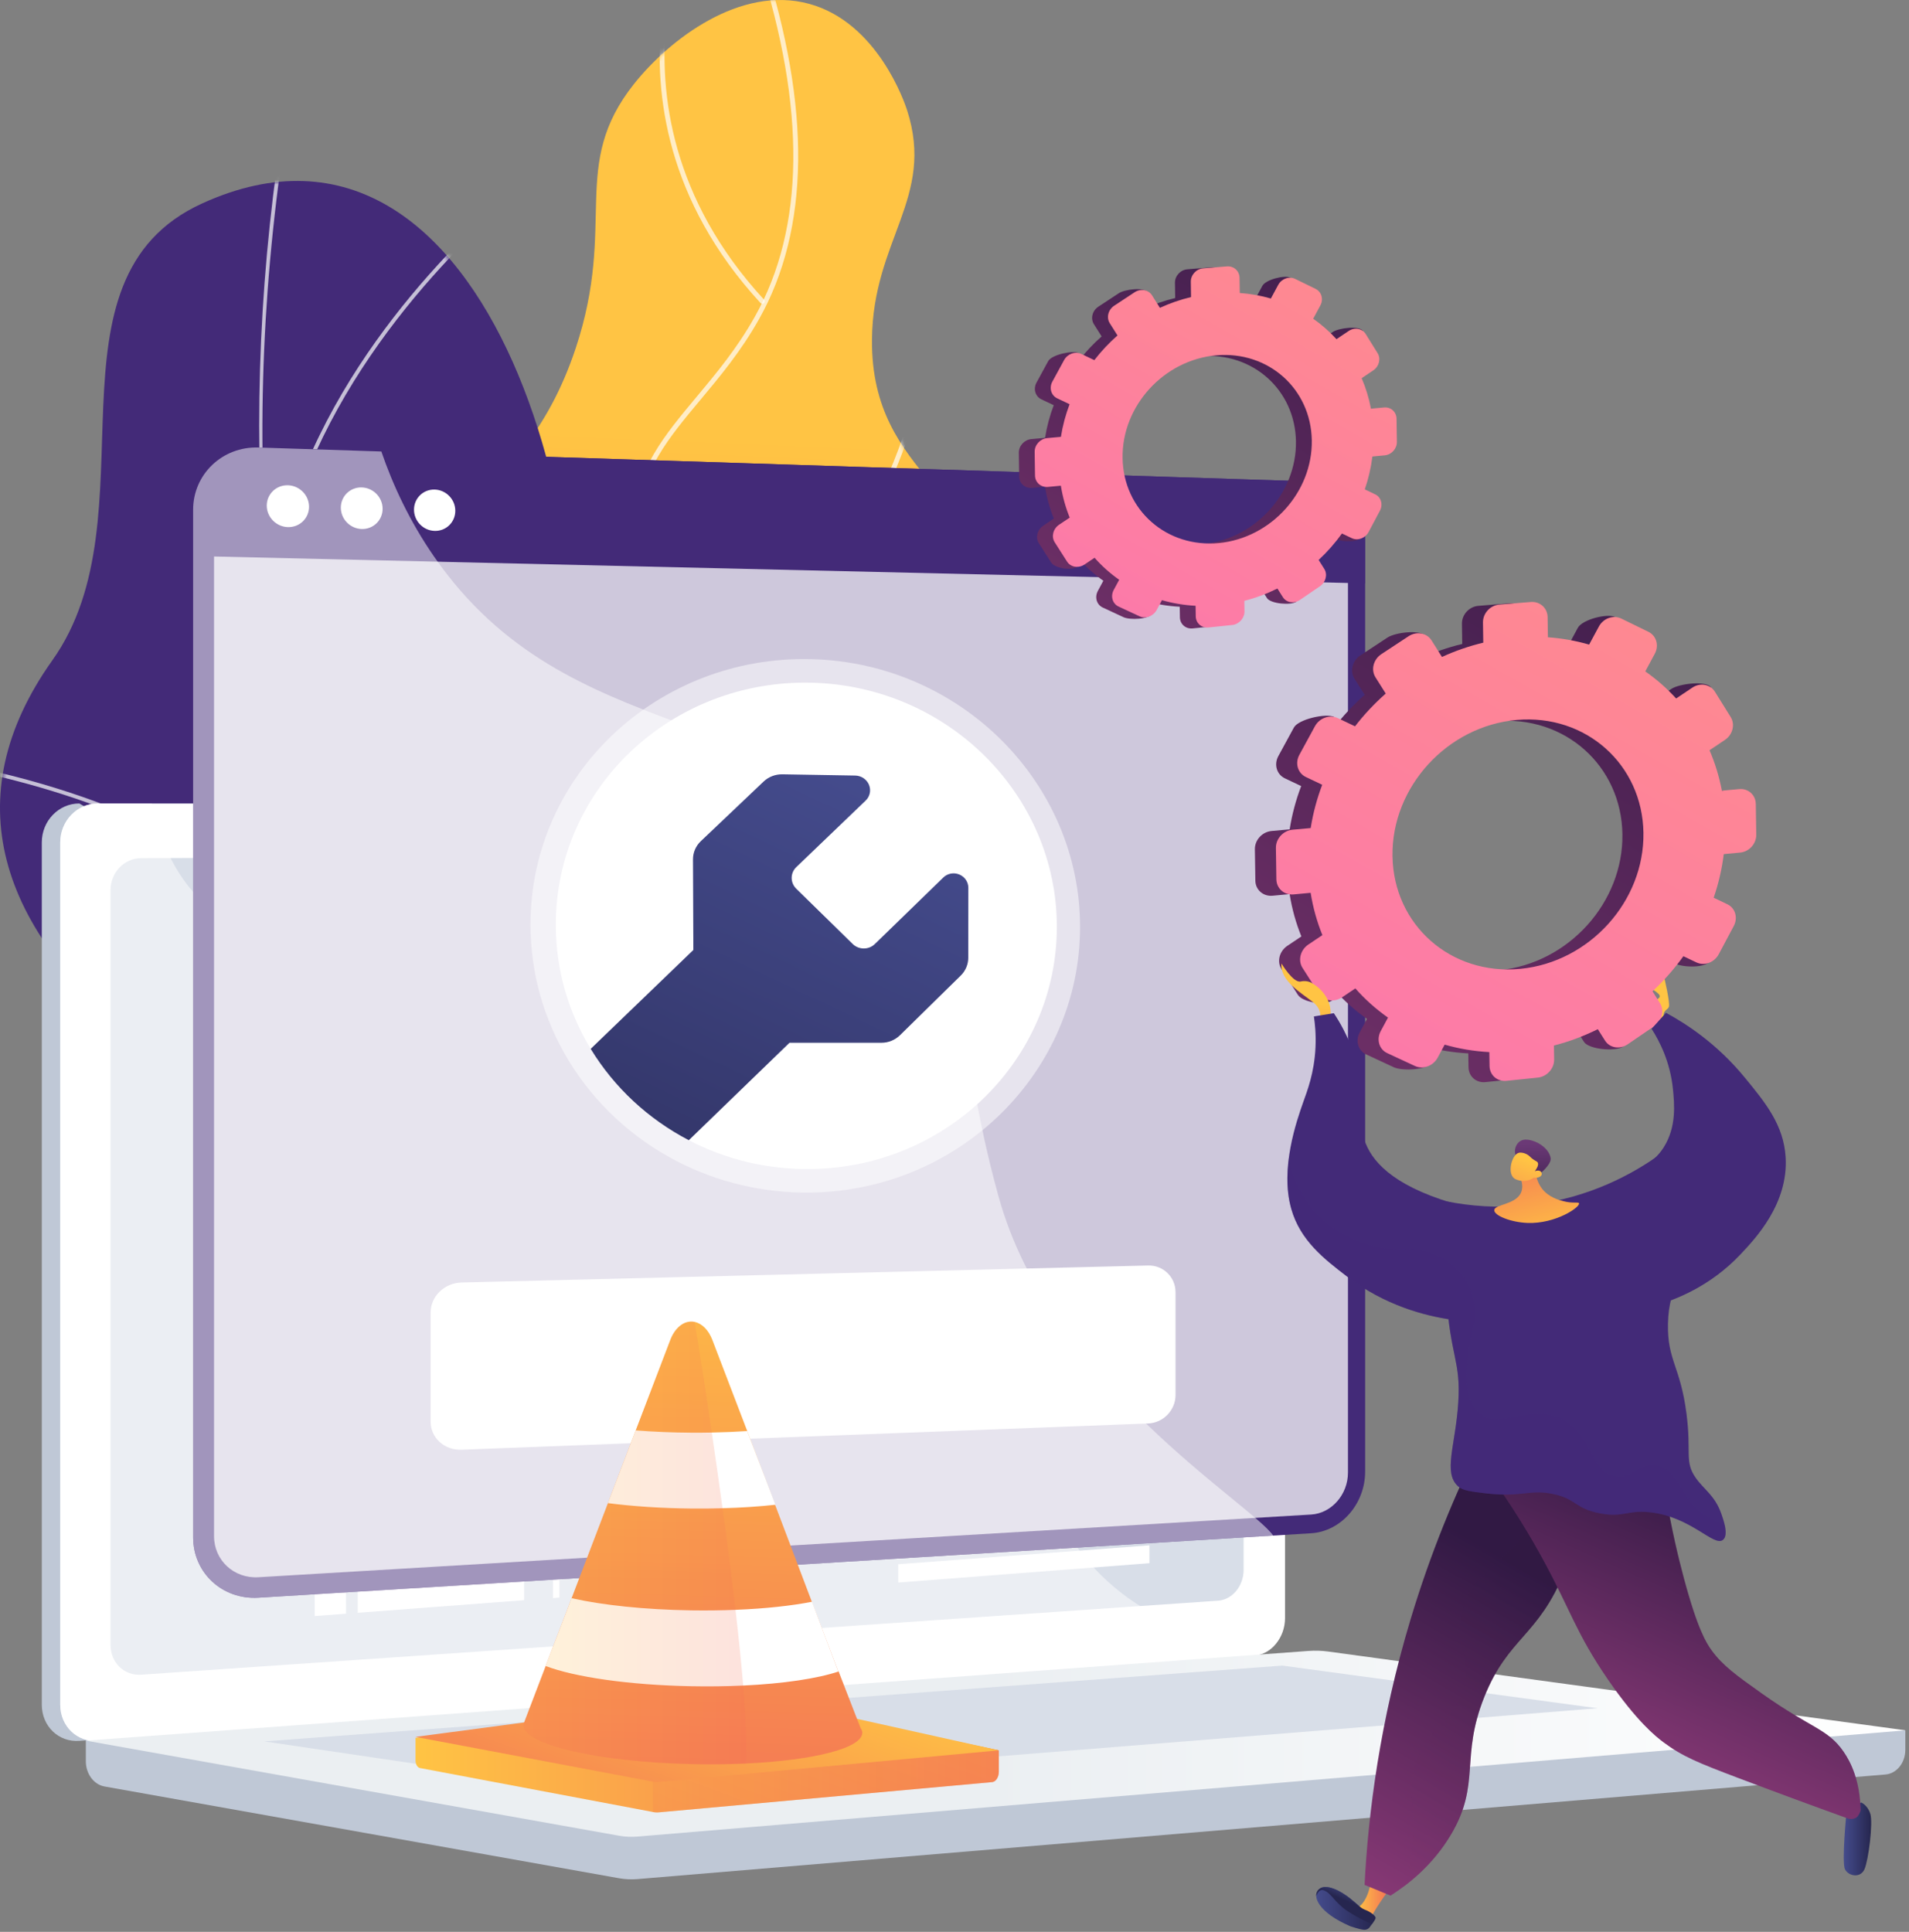<svg width="419" height="424" viewBox="0 0 419 424" fill="none" xmlns="http://www.w3.org/2000/svg">
<rect x="0" y="0" width="419" height="424" fill="#808080" stroke="none"/>
<path d="M188.588 313.217C204.078 302.267 206.847 273.581 203.055 254.331C198.626 231.854 187.032 231.26 184.947 213.512C181.065 180.468 219.67 168.979 218.395 135.345C217.352 107.849 191.157 105.092 191.386 74.59C191.552 52.579 205.271 43.435 199.108 24.231C198.581 22.589 192.646 4.964 177.612 0.845C162.436 -3.312 146.867 8.72 139.167 18.411C124.935 36.327 135.47 48.919 126.382 76.355C114.01 113.709 87.157 112.481 83.726 141.87C80.892 166.14 98.549 172.576 94.873 199.423C91.46 224.353 74.993 227.862 74.303 244.854C72.71 283.943 156.996 335.553 188.588 313.217Z" fill="url(#paint0_linear_500_7914)"/>
<mask id="mask0_500_7914" style="mask-type:luminance" maskUnits="userSpaceOnUse" x="74" y="0" width="145" height="319">
<path d="M188.588 313.221C204.078 302.271 206.847 273.585 203.055 254.335C198.626 231.858 187.032 231.264 184.947 213.516C181.065 180.471 219.67 168.983 218.395 135.349C217.352 107.853 191.157 105.095 191.386 74.594C191.552 52.583 205.271 43.439 199.108 24.235C198.581 22.593 192.646 4.968 177.612 0.849C162.436 -3.308 146.867 8.724 139.167 18.415C124.935 36.331 135.47 48.923 126.382 76.359C114.01 113.713 87.157 112.485 83.726 141.874C80.892 166.143 98.549 172.58 94.873 199.427C91.46 224.357 74.993 227.866 74.303 244.858C72.71 283.947 156.996 335.557 188.588 313.221Z" fill="white"/>
</mask>
<g mask="url(#mask0_500_7914)">
<g opacity="0.7">
<path d="M166.253 331.585C166.161 331.585 166.069 331.561 165.984 331.511C151.445 322.961 139.331 311.74 129.977 298.161C121.104 285.279 111.931 271.962 112.671 255.306C113.235 242.633 119.124 235.862 126.58 227.291C133.689 219.12 142.538 208.949 148.728 190.111C152.262 179.359 156.659 165.978 153.268 149.959C151.301 140.662 147.668 135.4 144.46 130.759C141.103 125.897 138.202 121.7 138.757 114.496C139.643 102.958 145.799 95.59 152.927 87.057C157.25 81.882 161.719 76.531 165.638 69.582C176.655 50.046 176.948 23.747 166.507 -8.588C166.416 -8.867 166.57 -9.168 166.85 -9.259C167.129 -9.35 167.43 -9.196 167.521 -8.916C178.057 23.714 177.736 50.3 166.566 70.106C162.598 77.14 158.097 82.529 153.744 87.74C146.735 96.133 140.681 103.38 139.82 114.578C139.296 121.403 141.961 125.265 145.338 130.152C148.601 134.876 152.3 140.231 154.312 149.738C157.762 166.039 153.315 179.571 149.741 190.446C143.483 209.487 134.556 219.747 127.384 227.991C120.064 236.406 114.282 243.052 113.736 255.353C113.013 271.65 122.083 284.818 130.853 297.553C140.119 311.005 152.12 322.12 166.525 330.591C166.779 330.741 166.863 331.067 166.714 331.32C166.612 331.491 166.434 331.585 166.253 331.585Z" fill="white"/>
</g>
<g opacity="0.7">
<path d="M154.873 158.113C154.726 158.113 154.581 158.053 154.476 157.935C154.279 157.715 154.299 157.378 154.518 157.181C179.154 135.142 190.73 114.694 196.103 101.422C201.922 87.048 201.918 77.762 201.918 77.67C201.915 77.375 202.153 77.134 202.447 77.133C202.449 77.133 202.45 77.133 202.452 77.133C202.743 77.133 202.982 77.369 202.984 77.661C202.987 78.043 202.997 87.2 197.118 101.753C191.708 115.146 180.049 135.773 155.228 157.977C155.127 158.068 155 158.113 154.873 158.113Z" fill="white"/>
</g>
<g opacity="0.7">
<path d="M143.022 205.76C142.904 205.76 142.784 205.72 142.685 205.639C128.933 194.389 118.476 181.63 111.606 167.713C106.107 156.573 102.881 144.672 102.02 132.344C100.553 111.35 106.548 96.169 106.61 96.018C106.72 95.744 107.03 95.612 107.303 95.723C107.577 95.833 107.708 96.143 107.598 96.417C107.537 96.567 101.624 111.559 103.086 132.32C104.434 151.466 112.516 179.583 143.36 204.813C143.588 204.999 143.621 205.335 143.436 205.563C143.328 205.693 143.176 205.76 143.022 205.76Z" fill="white"/>
</g>
<g opacity="0.7">
<path d="M120.514 284.496C120.285 284.496 120.072 284.345 120.004 284.114C119.92 283.831 120.082 283.534 120.365 283.453C156.692 272.782 175.635 253.394 185.13 239.007C195.402 223.444 197.121 210.264 197.138 210.132C197.174 209.84 197.443 209.633 197.732 209.668C198.023 209.704 198.23 209.97 198.196 210.262C198.179 210.395 196.428 223.825 186.018 239.594C176.426 254.128 157.299 273.713 120.664 284.474C120.614 284.489 120.564 284.496 120.514 284.496Z" fill="white"/>
</g>
<g opacity="0.7">
<path d="M167.316 66.675C167.173 66.675 167.029 66.618 166.925 66.503C146.148 43.946 143.618 20.409 145.154 4.636C146.817 -12.448 153.494 -24.37 153.56 -24.488C153.705 -24.744 154.031 -24.833 154.287 -24.688C154.542 -24.543 154.633 -24.218 154.488 -23.961C154.421 -23.844 147.844 -12.085 146.211 4.785C144.706 20.329 147.213 43.528 167.709 65.78C167.909 65.996 167.895 66.333 167.679 66.533C167.575 66.628 167.445 66.675 167.316 66.675Z" fill="white"/>
</g>
</g>
<path d="M163.687 407.752C167.658 407.868 176.4 404.616 178.331 402.827C191.173 390.925 216.662 370.205 218.488 351.774C218.801 348.626 205.341 343.515 203.843 340.342C196.052 334.997 193.018 333.627 188.103 324.902C173.596 299.146 221.791 262.796 176.051 240.037C142.547 223.366 110.833 230.784 123.333 176.584C135.834 122.383 108.296 15.605 44.421 44.627C7.762 61.282 34.032 113.25 11.502 144.907C-9.906 174.991 -0.348 204.085 31.198 229.211C62.743 254.335 41.833 266.457 26.826 295.895C8.802 331.257 65.044 346.99 91.629 352.034C113.038 356.097 164.813 380.904 163.687 407.752Z" fill="#432A78"/>
<mask id="mask1_500_7914" style="mask-type:luminance" maskUnits="userSpaceOnUse" x="0" y="39" width="219" height="369">
<path d="M163.687 407.748C167.658 407.864 176.4 404.612 178.331 402.823C191.173 390.921 216.662 370.201 218.488 351.77C218.801 348.623 205.341 343.511 203.843 340.338C196.052 334.993 193.018 333.623 188.103 324.898C173.596 299.142 221.791 262.792 176.051 240.033C142.547 223.362 110.833 230.78 123.333 176.58C135.834 122.38 108.296 15.601 44.421 44.623C7.762 61.279 34.032 113.246 11.502 144.903C-9.906 174.987 -0.348 204.082 31.198 229.207C62.743 254.331 41.833 266.453 26.826 295.891C8.802 331.253 65.044 346.986 91.629 352.031C113.038 356.094 164.813 380.9 163.687 407.748Z" fill="white"/>
</mask>
<g mask="url(#mask1_500_7914)">
<g opacity="0.7">
<path d="M197.673 378.79L198.158 378.097C91.589 303.331 40.875 173.364 62.497 30.436L61.661 30.309C51.414 98.046 57.731 165.435 79.932 225.19C103.269 288.009 143.984 341.123 197.673 378.79Z" fill="#FCFDFE"/>
<path d="M17.651 309.723C52.794 304.072 108.704 312.67 142.284 328.892L142.652 328.129C108.938 311.846 52.803 303.214 17.517 308.888L17.651 309.723Z" fill="#FCFDFE"/>
<path d="M176.921 363.872L177.578 363.341C165.411 348.239 161.336 327.558 165.47 301.871C168.501 283.039 175.791 262.002 187.139 239.348L186.384 238.969C174.998 261.7 167.681 282.818 164.636 301.735C160.463 327.668 164.595 348.573 176.921 363.872Z" fill="#FCFDFE"/>
<path d="M77.11 216.588L77.794 216.092C56.32 186.442 20.038 173.646 -6.617 168.133L-6.787 168.962C19.722 174.445 55.796 187.158 77.11 216.588Z" fill="#FCFDFE"/>
<path d="M58.883 134.762L59.724 134.835C63.239 93.727 92.285 61.635 109.285 46.165L108.717 45.539C91.625 61.092 62.421 93.367 58.883 134.762Z" fill="#FCFDFE"/>
</g>
</g>
<path d="M418.195 379.765L18.838 376.309V386.534C18.838 389.31 20.581 391.67 22.939 392.09L135.865 412.227C137.205 412.466 138.565 412.529 139.917 412.416L413.856 389.457C416.302 389.252 418.195 386.884 418.195 384.032V379.765Z" fill="#BFC8D6"/>
<path d="M271.231 363.374L17.408 382.081C12.866 382.415 9.174 378.859 9.174 374.135V184.896C9.174 180.172 12.866 176.344 17.408 176.344L26.387 181.526L271.231 176.344C274.974 176.344 277.998 179.805 277.998 184.075V355.144C278 359.414 274.974 363.099 271.231 363.374Z" fill="#BFC8D6"/>
<path d="M275.279 363.374L21.455 382.081C16.914 382.415 13.22 378.859 13.22 374.135V184.896C13.22 180.172 16.912 176.344 21.455 176.344H275.279C279.021 176.344 282.046 179.805 282.046 184.075V355.144C282.046 359.414 279.021 363.099 275.279 363.374Z" fill="white"/>
<path d="M267.372 351.311L30.962 367.56C27.266 367.815 24.263 364.895 24.263 361.039V195.36C24.263 191.505 27.266 188.366 30.962 188.349L267.372 187.328C270.459 187.315 272.957 190.151 272.957 193.663V344.568C272.955 348.08 270.459 351.1 267.372 351.311Z" fill="#D8DEE8"/>
<path d="M114.808 203.9L51.007 204.067L50.998 197.977L114.799 197.998L114.808 203.9Z" fill="white"/>
<path d="M144.851 202.134L130.113 202.161L130.107 198L144.845 198.005L144.851 202.134Z" fill="white"/>
<path d="M144.86 207.876L130.122 207.944L130.116 203.784L144.854 203.746L144.86 207.876Z" fill="white"/>
<path d="M218.31 207.535L161.129 207.802L161.123 203.705L218.304 203.559L218.31 207.535Z" fill="white"/>
<path d="M227.694 212.988L171.083 213.416L171.077 209.341L227.688 209.031L227.694 212.988Z" fill="white"/>
<path d="M227.703 218.49L171.092 219.08L171.086 215.005L227.697 214.531L227.703 218.49Z" fill="white"/>
<path d="M227.712 223.986L171.101 224.741L171.095 220.666L227.706 220.027L227.712 223.986Z" fill="white"/>
<path d="M144.869 213.619L130.131 213.73L130.125 209.57L144.863 209.488L144.869 213.619Z" fill="white"/>
<path d="M144.879 219.348L130.14 219.503L130.134 215.341L144.873 215.219L144.879 219.348Z" fill="white"/>
<path d="M144.888 225.091L130.149 225.287L130.143 221.126L144.882 220.961L144.888 225.091Z" fill="white"/>
<path d="M144.897 230.83L130.158 231.069L130.151 226.908L144.889 226.699L144.897 230.83Z" fill="white"/>
<path d="M184.389 230.192L148.112 230.781L148.106 226.657L184.383 226.145L184.389 230.192Z" fill="white"/>
<path d="M144.904 236.567L130.167 236.85L130.16 232.689L144.898 232.438L144.904 236.567Z" fill="white"/>
<path d="M144.913 242.309L130.176 242.634L130.169 238.473L144.907 238.18L144.913 242.309Z" fill="white"/>
<path d="M144.922 248.041L130.184 248.407L130.178 244.247L144.916 243.91L144.922 248.041Z" fill="white"/>
<path d="M201.396 235.49L161.175 236.26L161.167 232.163L201.39 231.477L201.396 235.49Z" fill="white"/>
<path d="M222.3 240.604L171.127 241.731L171.121 237.656L222.294 236.637L222.3 240.604Z" fill="white"/>
<path d="M222.309 246.114L171.136 247.389L171.13 243.314L222.302 242.145L222.309 246.114Z" fill="white"/>
<path d="M144.931 253.782L130.193 254.192L130.187 250.031L144.925 249.652L144.931 253.782Z" fill="white"/>
<path d="M144.94 259.522L130.202 259.974L130.196 255.813L144.934 255.391L144.94 259.522Z" fill="white"/>
<path d="M144.95 265.26L130.211 265.755L130.205 261.593L144.943 261.129L144.95 265.26Z" fill="white"/>
<path d="M144.959 271.001L130.22 271.539L130.214 267.378L144.951 266.871L144.959 271.001Z" fill="white"/>
<path d="M144.968 276.737L130.229 277.317L130.223 273.156L144.96 272.605L144.968 276.737Z" fill="white"/>
<path d="M144.975 282.473L130.238 283.097L130.232 278.937L144.969 278.344L144.975 282.473Z" fill="white"/>
<path d="M144.984 288.212L130.247 288.877L130.241 284.717L144.978 284.082L144.984 288.212Z" fill="white"/>
<path d="M144.993 293.955L130.256 294.663L130.249 290.502L144.987 289.824L144.993 293.955Z" fill="white"/>
<path d="M145.002 299.692L130.265 300.444L130.258 296.283L144.996 295.562L145.002 299.692Z" fill="white"/>
<path d="M145.012 305.43L130.274 306.224L130.267 302.063L145.005 301.301L145.012 305.43Z" fill="white"/>
<path d="M145.021 311.17L130.282 312.007L130.276 307.845L145.013 307.039L145.021 311.17Z" fill="white"/>
<path d="M145.03 316.903L130.291 317.783L130.285 313.622L145.022 312.773L145.03 316.903Z" fill="white"/>
<path d="M145.037 322.645L130.3 323.566L130.294 319.407L145.031 318.516L145.037 322.645Z" fill="white"/>
<path d="M145.046 328.385L130.309 329.349L130.303 325.189L145.04 324.254L145.046 328.385Z" fill="white"/>
<path d="M145.055 334.122L130.318 335.129L130.312 330.968L145.049 329.992L145.055 334.122Z" fill="white"/>
<path d="M145.064 339.862L130.327 340.911L130.321 336.75L145.058 335.73L145.064 339.862Z" fill="white"/>
<path d="M145.073 345.596L130.336 346.688L130.33 342.527L145.067 341.465L145.073 345.596Z" fill="white"/>
<path d="M145.083 351.337L130.345 352.473L130.339 348.311L145.076 347.207L145.083 351.337Z" fill="white"/>
<path d="M188.165 202.056L147.968 202.127L147.962 198.004L188.157 198.016L188.165 202.056Z" fill="white"/>
<path d="M218.481 318.051L161.306 321.627L161.3 317.531L218.475 314.074L218.481 318.051Z" fill="white"/>
<path d="M227.865 322.966L171.258 326.671L171.252 322.594L227.859 319.008L227.865 322.966Z" fill="white"/>
<path d="M227.872 328.463L171.267 332.33L171.261 328.255L227.866 324.504L227.872 328.463Z" fill="white"/>
<path d="M252.274 332.224L197.135 336.152L197.128 332.13L252.268 328.316L252.274 332.224Z" fill="white"/>
<path d="M252.282 337.653L197.143 341.74L197.137 337.718L252.276 333.746L252.282 337.653Z" fill="white"/>
<path d="M252.291 343.083L197.152 347.331L197.146 343.308L252.285 339.176L252.291 343.083Z" fill="white"/>
<path d="M188.337 314.324L148.145 316.722L148.139 312.598L188.331 310.285L188.337 314.324Z" fill="white"/>
<path d="M218.387 257.27L161.21 259.026L161.204 254.93L218.381 253.293L218.387 257.27Z" fill="white"/>
<path d="M227.771 262.477L171.163 264.378L171.156 260.303L227.765 258.52L227.771 262.477Z" fill="white"/>
<path d="M227.78 267.981L171.171 270.047L171.165 265.97L227.774 264.023L227.78 267.981Z" fill="white"/>
<path d="M227.788 273.473L171.18 275.702L171.174 271.627L227.782 269.516L227.788 273.473Z" fill="white"/>
<path d="M184.468 280.811L148.192 282.345L148.186 278.221L184.462 276.762L184.468 280.811Z" fill="white"/>
<path d="M201.473 285.665L161.253 287.482L161.247 283.386L201.467 281.652L201.473 285.665Z" fill="white"/>
<path d="M222.377 290.233L171.205 292.694L171.199 288.618L222.371 286.266L222.377 290.233Z" fill="white"/>
<path d="M222.385 295.747L171.215 298.354L171.208 294.279L222.379 291.777L222.385 295.747Z" fill="white"/>
<path d="M233.738 300.654L183.184 303.376L183.178 299.325L233.731 296.707L233.738 300.654Z" fill="white"/>
<path d="M233.747 306.133L183.191 309.002L183.185 304.953L233.74 302.188L233.747 306.133Z" fill="white"/>
<path d="M188.242 252.579L148.047 253.697L148.041 249.574L188.236 248.539L188.242 252.579Z" fill="white"/>
<path d="M114.823 213.123L78.303 213.384L78.294 207.375L114.814 207.219L114.823 213.123Z" fill="white"/>
<path d="M68.859 213.45L75.737 213.402L75.727 207.383L68.85 207.413L68.859 213.45Z" fill="white"/>
<path d="M114.835 221.607L78.317 222.023L78.308 216.013L114.826 215.703L114.835 221.607Z" fill="white"/>
<path d="M68.873 222.139L75.75 222.06L75.741 216.043L68.862 216.102L68.873 222.139Z" fill="white"/>
<path d="M114.848 230.094L78.331 230.666L78.322 224.654L114.839 224.191L114.848 230.094Z" fill="white"/>
<path d="M68.885 230.812L75.764 230.705L75.755 224.688L68.876 224.774L68.885 230.812Z" fill="white"/>
<path d="M114.942 290.328L51.144 293.236L51.135 287.144L114.933 284.426L114.942 290.328Z" fill="white"/>
<path d="M114.956 299.552L78.439 301.383L78.43 295.373L114.947 293.648L114.956 299.552Z" fill="white"/>
<path d="M68.995 301.858L75.873 301.513L75.863 295.496L68.986 295.821L68.995 301.858Z" fill="white"/>
<path d="M114.969 308.041L78.453 310.025L78.444 304.015L114.96 302.137L114.969 308.041Z" fill="white"/>
<path d="M69.009 310.536L75.886 310.162L75.877 304.145L68.999 304.499L69.009 310.536Z" fill="white"/>
<path d="M114.981 316.521L78.467 318.66L78.458 312.649L114.972 310.617L114.981 316.521Z" fill="white"/>
<path d="M69.022 319.213L75.9 318.81L75.891 312.793L69.013 313.176L69.022 319.213Z" fill="white"/>
<path d="M114.862 238.641L51.062 239.908L51.052 233.818L114.853 232.738L114.862 238.641Z" fill="white"/>
<path d="M114.876 247.861L78.358 248.753L78.349 242.744L114.867 241.957L114.876 247.861Z" fill="white"/>
<path d="M68.913 248.988L75.791 248.82L75.782 242.801L68.904 242.949L68.913 248.988Z" fill="white"/>
<path d="M114.889 256.349L78.371 257.396L78.362 251.385L114.88 250.445L114.889 256.349Z" fill="white"/>
<path d="M68.927 257.665L75.805 257.467L75.795 251.449L68.918 251.626L68.927 257.665Z" fill="white"/>
<path d="M114.915 273.43L78.399 274.787L78.39 268.777L114.906 267.527L114.915 273.43Z" fill="white"/>
<path d="M68.954 275.136L75.832 274.881L75.823 268.863L68.945 269.099L68.954 275.136Z" fill="white"/>
<path d="M114.929 281.914L78.412 283.425L78.403 277.414L114.919 276.012L114.929 281.914Z" fill="white"/>
<path d="M68.968 283.817L75.845 283.533L75.836 277.516L68.957 277.78L68.968 283.817Z" fill="white"/>
<path d="M114.903 264.832L78.385 266.033L78.376 260.023L114.894 258.93L114.903 264.832Z" fill="white"/>
<path d="M68.941 266.35L75.818 266.123L75.809 260.105L68.931 260.311L68.941 266.35Z" fill="white"/>
<path d="M114.995 325.005L51.2 329.011L51.189 322.92L114.986 319.102L114.995 325.005Z" fill="white"/>
<path d="M115.009 334.231L78.494 336.692L78.485 330.68L115 328.328L115.009 334.231Z" fill="white"/>
<path d="M69.049 337.332L75.927 336.869L75.918 330.852L69.04 331.295L69.049 337.332Z" fill="white"/>
<path d="M115.022 342.719L78.507 345.333L78.498 339.323L115.013 336.816L115.022 342.719Z" fill="white"/>
<path d="M69.063 346.01L75.941 345.519L75.931 339.5L69.054 339.972L69.063 346.01Z" fill="white"/>
<path d="M115.036 351.201L78.521 353.969L78.512 347.958L115.027 345.297L115.036 351.201Z" fill="white"/>
<path d="M69.077 354.688L75.954 354.166L75.945 348.148L69.067 348.649L69.077 354.688Z" fill="white"/>
<path d="M122.788 350.642L121.383 350.748L121.147 197.996H122.552L122.788 350.642Z" fill="white"/>
<path d="M157.331 181.521C157.331 183.279 156.024 184.708 154.412 184.714C152.797 184.719 151.486 183.295 151.486 181.533C151.486 179.771 152.797 178.341 154.412 178.34C156.026 178.337 157.331 179.762 157.331 181.521Z" fill="white"/>
<path opacity="0.48" d="M21.454 382.08L273.993 363.468L275.279 363.373C276.995 363.246 278.558 362.397 279.75 361.107C261.577 360.112 250.289 353.654 243.008 346.983C228.386 333.586 230.923 320.373 215.154 311.563C195.487 300.575 180.021 314.497 165.097 300.761C156.048 292.432 160.492 286.223 149.358 273.777C137.027 259.992 128.999 264.626 116.606 252.22C100.936 236.533 108.773 224.329 95.275 213.066C78.9 199.403 61.241 212.049 45.654 198.945C38.93 193.294 35.242 185.077 33.316 176.34H21.457C16.915 176.34 13.221 180.168 13.221 184.892V374.131C13.221 378.858 16.912 382.414 21.454 382.08Z" fill="white"/>
<path d="M287.237 362.34L18.838 382.03L135.866 402.897C137.206 403.136 138.566 403.2 139.918 403.086L418.197 379.764L291.509 362.473C290.091 362.281 288.662 362.235 287.237 362.34Z" fill="url(#paint1_linear_500_7914)"/>
<path d="M58.002 382.195L281.452 365.559L350.609 374.92L129.084 392.706L58.002 382.195Z" fill="#D8DEE8"/>
<path d="M287.774 105.679L56.71 98.219C48.819 97.964 42.387 104.085 42.387 111.89V337.402C42.387 345.209 48.819 351.143 56.71 350.659L287.776 336.516C294.337 336.114 299.631 330.061 299.631 322.996V118.857C299.631 111.79 294.337 105.891 287.774 105.679Z" fill="#432A78"/>
<path opacity="0.74" d="M56.71 346.167C51.343 346.486 46.977 342.446 46.977 337.141V112.011C46.977 106.706 51.343 102.54 56.71 102.704L287.775 109.78C292.246 109.918 295.859 113.932 295.859 118.75V323.203C295.859 328.021 292.246 332.142 287.775 332.408L56.71 346.167Z" fill="white"/>
<path d="M287.774 105.679L56.71 98.219C48.819 97.964 42.387 104.085 42.387 111.89V122.029L299.633 128.035V118.856C299.631 111.79 294.337 105.891 287.774 105.679Z" fill="#432A78"/>
<path d="M67.832 111.225C67.832 113.756 65.759 115.754 63.199 115.688C60.634 115.621 58.55 113.508 58.55 110.968C58.55 108.429 60.634 106.43 63.199 106.506C65.76 106.582 67.832 108.695 67.832 111.225Z" fill="white"/>
<path d="M83.978 111.668C83.978 114.183 81.931 116.17 79.4 116.104C76.865 116.039 74.807 113.94 74.807 111.415C74.807 108.891 76.865 106.904 79.4 106.979C81.931 107.053 83.978 109.152 83.978 111.668Z" fill="white"/>
<path d="M99.932 112.108C99.932 114.608 97.909 116.584 95.408 116.519C92.903 116.454 90.869 114.368 90.869 111.858C90.869 109.349 92.903 107.375 95.408 107.447C97.909 107.521 99.932 109.607 99.932 112.108Z" fill="white"/>
<g opacity="0.5">
<path d="M198.931 191.391C171.996 152.649 125.109 165.278 95.274 122.158C89.878 114.36 86.214 106.419 83.7 99.09L56.709 98.219C48.816 97.964 42.386 104.085 42.386 111.89V337.402C42.386 345.209 48.817 351.143 56.709 350.659L279.455 337.026C274.437 329.884 230.566 303.785 219.183 262.647C208.758 224.963 215.13 214.688 198.931 191.391Z" fill="white"/>
</g>
<path opacity="0.5" d="M178.119 261.743C167.845 261.929 157.614 259.554 148.542 254.85C138.75 249.778 130.549 242.175 124.864 232.865C119.354 223.839 116.432 213.488 116.432 202.957C116.432 169.928 144.455 143.787 178.119 144.666C210.949 145.522 237.064 171.88 237.064 203.442C237.064 235.004 210.949 261.15 178.119 261.743Z" fill="white"/>
<path d="M231.965 203.422C231.965 232.297 208.128 256.091 178.119 256.575C168.406 256.731 159.221 254.433 151.185 250.248C142.274 245.611 134.806 238.661 129.649 230.197C124.788 222.217 121.993 212.915 121.993 202.982C121.993 172.884 147.414 149.096 178.118 149.837C208.128 150.56 231.965 174.547 231.965 203.422Z" fill="white"/>
<path d="M212.538 194.869L212.523 210.206C212.517 211.675 211.926 213.079 210.867 214.115L197.528 227.212C196.452 228.264 194.991 228.863 193.473 228.862L173.283 228.863C173.283 228.863 159.416 242.267 151.185 250.249C142.274 245.613 134.806 238.662 129.649 230.199C137.957 222.215 152.184 208.495 152.184 208.495L152.102 188.613C152.096 187.105 152.721 185.66 153.832 184.607L167.611 171.52C168.705 170.484 170.184 169.918 171.721 169.942L187.709 170.216C189.029 170.237 190.221 171.034 190.727 172.231C191.229 173.432 190.95 174.796 190.016 175.693L174.782 190.306C173.425 191.603 173.42 193.736 174.776 195.061L180.228 200.4L181.732 201.868L187.157 207.184C188.499 208.495 190.673 208.5 192.012 207.196L207.049 192.587C207.971 191.69 209.353 191.431 210.559 191.932C211.76 192.429 212.544 193.59 212.538 194.869Z" fill="url(#paint2_linear_500_7914)"/>
<path d="M258.014 306.174C258.014 309.496 255.322 312.293 251.992 312.42L101.299 318.18C97.558 318.324 94.52 315.575 94.52 312.042V288.048C94.52 284.514 97.559 281.574 101.299 281.481L251.992 277.748C255.322 277.665 258.014 280.292 258.014 283.614V306.174Z" fill="white"/>
<path d="M219.23 384.155V388.831C219.23 390.027 218.615 391.016 217.804 391.124L144.945 397.734C144.404 397.81 143.86 397.796 143.324 397.702C143.183 397.677 143.043 397.646 142.902 397.612L92.138 388.032C91.599 387.893 91.202 387.185 91.202 386.363V381.423L145.063 374.739L151.996 371.453L158.89 372.447L162.961 371.666L172.265 374.377L219.23 384.155Z" fill="url(#paint3_linear_500_7914)"/>
<path opacity="0.3" d="M219.23 384.155V388.831C219.23 390.027 218.615 391.016 217.804 391.124L144.95 397.734C144.409 397.81 143.735 397.792 143.331 397.701V372.515L152.001 371.453L158.893 372.447L162.964 371.666L172.268 374.377L219.23 384.155Z" fill="url(#paint4_linear_500_7914)"/>
<path d="M162.962 371.668L91.203 381.204L142.963 390.965C143.6 391.128 144.247 391.166 144.889 391.078L219.232 384.155L162.962 371.668Z" fill="url(#paint5_linear_500_7914)"/>
<path d="M189.268 380.281C189.268 383.702 178.512 386.361 163.666 387.053C159.918 387.225 155.912 387.274 151.754 387.177C131.321 386.705 114.901 382.899 114.901 378.686C114.901 378.591 114.912 378.384 114.93 378.384H114.901L114.986 378.181C115.006 378.111 115.031 378.049 115.061 377.984L119.774 365.65L125.465 350.767L133.435 329.907L139.535 313.94L147.122 294.086C148.071 291.601 149.831 290.055 151.732 290.055C151.99 290.055 152.244 290.08 152.493 290.138C154.098 290.489 155.532 291.936 156.355 294.09L164.008 314.083L170.119 330.261L178.183 351.538V351.543L183.972 366.831V366.836L184.064 366.845L188.886 379.269C189.094 379.601 189.268 379.94 189.268 380.281Z" fill="url(#paint6_linear_500_7914)"/>
<path d="M184.066 366.848C179.414 368.404 171.976 369.525 163.072 369.941C159.484 370.11 155.687 370.165 151.733 370.089C138.004 369.828 126.101 368.059 119.766 365.654L125.462 350.77C132.128 352.27 141.419 353.284 151.744 353.438C155.083 353.488 158.336 353.445 161.435 353.32C167.956 353.061 173.704 352.435 178.234 351.546L183.974 366.832V366.837L184.066 366.848Z" fill="white"/>
<path d="M170.19 330.261C166.64 330.645 162.736 330.907 158.594 331.023C156.375 331.09 154.09 331.111 151.755 331.088C145.072 331.023 138.821 330.595 133.437 329.905L139.536 313.938C143.354 314.239 147.465 314.411 151.755 314.437C153.27 314.446 154.763 314.437 156.228 314.405C158.916 314.355 161.522 314.246 164.009 314.081L170.19 330.261Z" fill="white"/>
<path opacity="0.2" d="M163.666 387.053C159.918 387.225 155.912 387.274 151.754 387.177C131.321 386.705 114.901 382.899 114.901 378.686C114.901 378.591 114.912 378.384 114.93 378.384H114.901L114.986 378.181C115.006 378.111 115.031 378.049 115.061 377.984L119.774 365.65L125.465 350.767L133.435 329.907L139.535 313.94L147.122 294.086C148.071 291.601 149.831 290.055 151.732 290.055C151.99 290.055 152.244 290.08 152.493 290.138C153.305 295.192 154.69 304.012 156.225 314.409C156.994 319.642 157.801 325.279 158.591 331.025C159.61 338.458 160.596 346.093 161.433 353.319C162.118 359.241 162.701 364.892 163.115 369.938C163.721 377.246 163.97 383.289 163.666 387.053Z" fill="url(#paint7_linear_500_7914)"/>
<path d="M364.907 226.055C364.907 226.055 363.033 225.022 362.488 223.709C361.943 222.396 361.935 220.356 363.79 219.282C365.644 218.209 361.76 217.206 362.428 216.335C363.097 215.464 365.291 214.602 365.291 214.602C365.291 214.602 366.62 220.165 366.289 221C365.958 221.835 364.171 221.936 365.833 224.322L364.907 226.055Z" fill="url(#paint8_linear_500_7914)"/>
<path d="M305.073 414.537C304.927 414.634 302.263 418.243 301.057 420.603L297.743 418.821C297.743 418.821 299.612 418.155 300.55 414.537C301.49 410.92 305.073 414.537 305.073 414.537Z" fill="url(#paint9_linear_500_7914)"/>
<path d="M296.36 422.766C296.36 422.766 298.438 423.47 299.302 423.533L299.389 423.539C299.879 423.576 300.353 423.359 300.645 422.966C301.156 422.279 301.894 421.241 301.908 420.951C301.929 420.506 300.73 419.594 299.661 419.199C298.592 418.805 298.342 418.275 296.36 416.69C294.378 415.105 291.03 413.223 289.462 414.67C287.893 416.12 289.341 419.729 296.36 422.766Z" fill="url(#paint10_linear_500_7914)"/>
<path d="M290.61 414.9C292.332 415.587 292.852 417.526 295.839 419.495C297.534 420.613 299.625 421.639 301.116 422.316C301.518 421.746 301.899 421.158 301.908 420.95C301.929 420.506 300.73 419.594 299.661 419.199C298.592 418.804 298.342 418.275 296.36 416.689C294.378 415.104 291.03 413.222 289.462 414.671C289.063 415.04 288.86 415.55 288.893 416.155C289.203 415.317 289.733 414.55 290.61 414.9Z" fill="url(#paint11_linear_500_7914)"/>
<path d="M275.43 186.383L275.533 193.278C275.563 195.301 277.257 196.784 279.316 196.591L283.057 196.24C283.575 199.494 284.447 202.602 285.634 205.526L282.56 207.583C280.794 208.765 280.216 211.061 281.271 212.711L284.861 218.332C285.914 219.98 290.645 220.759 292.405 219.574L292.862 217.216C294.99 219.626 297.397 221.775 300.033 223.627L298.441 226.581C297.445 228.428 298.084 230.597 299.867 231.424L305.936 234.243C307.714 235.068 313.348 234.934 314.34 233.091L312.474 229.561C315.598 230.461 318.878 231.016 322.272 231.195L322.317 234.249C322.347 236.253 324.011 237.71 326.031 237.501L332.908 236.794C334.922 236.587 336.53 234.799 336.5 232.801L336.454 229.754C339.808 228.894 343.031 227.684 346.081 226.168L347.663 228.673C348.691 230.298 354.535 230.874 356.253 229.702L358.475 225.501C360.187 224.332 360.746 222.07 359.723 220.447L358.087 217.848C360.599 215.513 362.873 212.931 364.866 210.152L367.737 211.515C369.471 212.338 374.501 212.557 375.466 210.74L375.917 203.532C376.881 201.72 376.261 199.581 374.531 198.755L371.514 197.314C372.575 194.228 373.322 191.023 373.727 187.742L377.331 187.404C379.309 187.218 380.887 185.464 380.859 183.482L380.759 176.731C380.73 174.751 379.103 173.291 377.125 173.471L373.31 173.818C372.723 170.709 371.809 167.743 370.603 164.949L373.999 162.666C375.701 161.523 376.255 159.276 375.24 157.646L375.578 150.916C374.561 149.284 368.551 150.054 366.847 151.194L363.272 153.586C361.246 151.365 358.978 149.373 356.506 147.641L358.59 143.764C359.561 141.958 358.937 139.804 357.195 138.955L354.494 135.425C352.747 134.572 347.295 135.975 346.319 137.785L344.176 141.758C341.286 140.922 338.26 140.374 335.128 140.153L335.063 135.727C335.032 133.729 333.377 132.242 331.363 132.407L324.484 132.97C322.462 133.135 320.845 134.894 320.876 136.898L320.941 141.336C317.801 142.084 314.77 143.141 311.877 144.469L313.018 139.728C311.975 138.073 306.287 138.775 304.539 139.926L298.569 143.858C296.815 145.012 296.242 147.295 297.289 148.951L299.534 152.504C297.061 154.681 294.799 157.091 292.79 159.694L292.831 157.345C291.04 156.489 284.991 157.844 283.991 159.68L280.576 165.949C279.573 167.79 280.216 169.972 282.013 170.826L285.591 172.524C284.43 175.58 283.577 178.761 283.063 182.025L279.101 182.385C277.045 182.57 275.4 184.361 275.43 186.383ZM301.02 188.168C300.795 172.999 313.049 159.62 328.306 158.292C343.469 156.973 355.875 168.07 356.097 183.074C356.319 198.076 344.276 211.436 329.114 212.922C313.861 214.416 301.245 203.337 301.02 188.168Z" fill="url(#paint12_linear_500_7914)"/>
<path d="M280.044 186.097L280.147 192.991C280.177 195.014 281.871 196.498 283.93 196.304L287.671 195.953C288.189 199.207 289.061 202.315 290.249 205.239L287.174 207.297C285.408 208.478 284.831 210.774 285.885 212.425L289.477 218.046C290.53 219.693 292.81 220.068 294.57 218.885L297.478 216.929C299.605 219.339 302.012 221.488 304.649 223.34L303.056 226.294C302.061 228.141 302.7 230.31 304.483 231.138L310.552 233.956C312.33 234.782 314.574 233.956 315.563 232.112L317.089 229.274C320.214 230.174 323.494 230.729 326.887 230.908L326.933 233.963C326.963 235.968 328.626 237.424 330.646 237.216L337.524 236.509C339.538 236.302 341.145 234.514 341.115 232.516L341.07 229.469C344.424 228.609 347.647 227.398 350.697 225.883L352.279 228.388C353.306 230.012 355.53 230.378 357.247 229.206L363.091 225.216C364.803 224.046 365.362 221.785 364.339 220.162L362.703 217.563C365.215 215.228 367.489 212.645 369.482 209.867L372.352 211.23C374.087 212.052 376.276 211.248 377.242 209.431L380.532 203.247C381.496 201.435 380.877 199.296 379.147 198.47L376.13 197.029C377.19 193.943 377.938 190.738 378.343 187.457L381.947 187.119C383.924 186.933 385.503 185.179 385.474 183.197L385.375 176.446C385.346 174.466 383.719 173.006 381.741 173.186L377.926 173.533C377.338 170.424 376.424 167.458 375.219 164.664L378.615 162.381C380.316 161.238 380.871 158.991 379.855 157.361L376.391 151.8C375.374 150.168 373.167 149.767 371.463 150.909L367.888 153.301C365.862 151.08 363.594 149.088 361.122 147.356L363.206 143.479C364.177 141.673 363.553 139.519 361.811 138.67L355.866 135.767C354.119 134.914 351.912 135.69 350.936 137.499L348.793 141.473C345.903 140.637 342.877 140.089 339.745 139.868L339.68 135.442C339.65 133.444 337.994 131.957 335.98 132.122L329.101 132.686C327.079 132.851 325.463 134.61 325.493 136.614L325.558 141.053C322.418 141.8 319.387 142.857 316.494 144.185L314.208 140.556C313.166 138.902 310.904 138.492 309.156 139.643L303.186 143.574C301.432 144.728 300.86 147.011 301.907 148.667L304.152 152.221C301.678 154.397 299.417 156.807 297.407 159.41L293.663 157.621C291.873 156.765 289.61 157.56 288.608 159.397L285.193 165.665C284.19 167.506 284.834 169.689 286.63 170.542L290.208 172.241C289.048 175.296 288.194 178.477 287.68 181.742L283.719 182.102C281.661 182.283 280.014 184.074 280.044 186.097ZM305.635 187.882C305.41 172.713 317.665 159.333 332.922 158.007C348.085 156.688 360.491 167.784 360.713 182.789C360.935 197.791 348.892 211.151 333.73 212.636C318.475 214.128 305.859 203.051 305.635 187.882Z" fill="url(#paint13_linear_500_7914)"/>
<path d="M324.796 316.988C319.473 327.712 314.046 340.602 309.562 355.539C302.881 377.788 300.322 397.802 299.503 413.687C301.405 414.473 303.307 415.26 305.209 416.045C308.946 413.661 314.429 409.462 318.472 402.647C325.098 391.478 320.421 385.814 325.807 372.38C331.029 359.356 337.646 359.14 343.378 344.979C346.798 336.532 347.58 328.86 347.731 323.86C340.086 321.569 332.441 319.278 324.796 316.988Z" fill="url(#paint14_linear_500_7914)"/>
<path opacity="0.3" d="M335.245 320.121C337.306 325.459 337.142 329.471 336.347 332.41C333.701 342.195 323.263 343.256 320.777 354.198C319.109 361.542 323.334 363.165 321.113 370.792C318.756 378.885 313.57 378.53 310.733 386.882C308.503 393.449 310.88 396.105 309.896 405.32C309.556 408.509 308.925 411.41 308.165 413.998C311.501 411.489 315.4 407.825 318.472 402.65C325.098 391.481 320.421 385.818 325.807 372.384C331.029 359.36 337.646 359.143 343.378 344.982C346.798 336.535 347.58 328.863 347.731 323.863C343.57 322.614 339.408 321.368 335.245 320.121Z" fill="url(#paint15_linear_500_7914)"/>
<path d="M408.477 395.594C408.477 395.594 409.886 396.123 410.51 398.093C411.135 400.062 410.112 408.247 409.222 410.259C408.332 412.271 405.712 411.79 404.948 410.259C404.183 408.728 405.271 397.893 405.271 397.893L408.477 395.594Z" fill="url(#paint16_linear_500_7914)"/>
<path d="M325.633 321.844C331.826 330.251 336.102 337.538 338.859 342.628C344.684 353.383 346.016 358.565 352.883 368.561C359.241 377.817 363.437 381.145 365.15 382.421C369.282 385.501 372.692 386.882 381.471 390.207C389.141 393.111 397.264 396.119 405.818 399.198C407.331 399.369 407.965 398.716 408.381 397.342C408.24 390.8 406.273 386.807 404.643 384.442C401.162 379.398 397.549 379.372 386.777 371.73C381.032 367.655 378.11 365.549 375.69 362.217C374.525 360.613 372.618 357.635 369.597 346.391C368.358 341.784 366.87 335.553 365.614 328.02C352.287 325.961 338.959 323.902 325.633 321.844Z" fill="url(#paint17_linear_500_7914)"/>
<path d="M289.573 224.057C289.573 224.057 290.634 221.871 288.142 219.907C285.651 217.944 280.893 215.244 281.27 211.473C281.27 211.473 283.841 215.803 285.503 215.413C287.163 215.023 288.283 215.979 288.283 215.979C288.283 215.979 292.169 218.193 292.056 222.439C291.942 226.686 291.942 226.686 291.942 226.686L289.573 224.057Z" fill="url(#paint18_linear_500_7914)"/>
<path d="M288.384 223.078C289.842 222.844 291.3 222.609 292.757 222.375C294.006 224.242 295.753 227.203 297.049 231.108C299.979 239.925 297.732 244.864 299.474 250.194C300.902 254.561 305.27 260.004 318.685 264.022C318.588 272.55 318.49 281.08 318.393 289.608C312.894 288.79 304.041 286.607 295.582 280.112C290.682 276.35 285.372 272.272 283.403 265.279C280.918 256.454 284.599 245.991 286.039 241.897C286.864 239.554 288.464 235.582 288.733 229.905C288.869 227.045 288.623 224.671 288.384 223.078Z" fill="#432A78"/>
<path d="M317.668 263.704C322.284 264.612 328.664 265.312 336.135 264.43C349.135 262.896 358.557 257.386 363.434 254.008C368.761 265.645 368.871 274.271 367.933 280.066C367.241 284.338 366.191 285.771 366.097 290.551C365.939 298.6 368.812 299.819 370.163 310.277C371.275 318.887 369.677 320.765 372.188 324.348C373.989 326.92 376.38 328.193 377.802 332.214C378.274 333.545 379.445 336.858 378.2 337.932C376.204 339.652 371.25 332.828 362.003 331.898C357.071 331.402 356.318 333.125 351.205 332.149C345.625 331.084 346.012 328.933 340.783 327.874C335.601 326.824 334.026 328.696 326.093 327.749C322.755 327.349 321.086 327.151 320.045 326.224C316.678 323.227 319.46 317.263 320.066 307.887C320.663 298.639 318.371 298.023 317.429 284.255C317.098 279.393 316.897 272.356 317.668 263.704Z" fill="#432A78"/>
<path d="M362.506 225.805C363.553 224.631 364.599 223.459 365.646 222.285C370.05 224.663 376.782 228.998 382.886 236.415C387.454 241.965 391.486 246.863 391.921 253.971C392.544 264.16 385.338 271.787 381.983 275.337C375.371 282.335 367.746 285.26 363.385 286.522C354.94 267.753 356.194 260.422 359.184 257.293C360.849 255.55 363.092 255.065 365.15 251.832C368.013 247.335 367.506 242.246 367.184 239.023C366.591 233.089 364.274 228.558 362.506 225.805Z" fill="#432A78"/>
<path d="M337.146 254.648C336.906 255.927 336.758 258.683 338.445 260.875C339.923 262.793 342.182 263.373 343.087 263.614C345.275 264.198 346.456 263.724 346.574 264.101C346.834 264.935 341.469 268.636 335.259 268.405C331.609 268.268 327.933 266.783 327.971 265.609C328.013 264.292 332.698 264.44 333.86 261.713C334.603 259.97 333.579 257.822 332.467 256.149C333.475 254.977 336.135 255.825 337.146 254.648Z" fill="url(#paint19_linear_500_7914)"/>
<path d="M332.645 253.506C332.266 252.447 332.688 251.021 333.721 250.417C334.611 249.897 335.652 250.177 336.276 250.343C338.086 250.829 340.07 252.372 340.343 254.19C340.505 255.268 338.908 256.76 338.645 257.037C338.346 257.35 337.986 257.357 337.599 257.531C337.063 257.773 336.222 258.161 334.839 258.817C334.86 258.472 334.865 258.037 334.807 257.54C334.785 257.35 334.691 256.601 334.407 255.901C333.839 254.498 333.005 254.51 332.645 253.506Z" fill="url(#paint20_linear_500_7914)"/>
<path d="M336.607 258.501C336.607 258.501 334.875 259.835 332.635 258.8C330.633 257.876 331.751 253.427 333.355 253.014C333.892 252.876 334.806 253.088 335.454 253.551C335.838 253.825 335.925 254.044 336.56 254.481C337.146 254.885 337.347 254.888 337.489 255.115C337.667 255.4 337.69 255.937 336.876 257.05C337.389 256.828 337.906 256.867 338.19 257.145C338.235 257.189 338.347 257.334 338.382 257.504C338.507 258.113 337.82 258.56 336.607 258.501Z" fill="url(#paint21_linear_500_7914)"/>
<path opacity="0.3" d="M363.636 321.676C359.713 320.917 358.236 324.674 354.429 324.022C349.135 323.116 349.688 315.46 343.548 311.786C336.513 307.578 329.477 313.852 324.798 310.278C322.12 308.233 320.327 303.046 323.793 289.494C323.85 288.437 324.014 283.422 320.277 279.102C316.033 274.193 310.123 274.075 309.228 274.074C299.719 274.659 290.731 270.156 285.958 262.342C284.269 259.575 283.339 256.769 282.88 254.145C282.406 257.761 282.386 261.656 283.406 265.275C285.375 272.269 290.685 276.346 295.585 280.108C303.809 286.423 312.397 288.657 317.92 289.529C318.984 298.385 320.578 299.998 320.069 307.889C319.463 317.265 316.681 323.229 320.048 326.226C321.089 327.153 322.758 327.351 326.096 327.751C334.031 328.699 335.604 326.826 340.786 327.876C346.015 328.935 345.628 331.085 351.208 332.151C356.321 333.127 357.075 331.404 362.006 331.9C371.253 332.83 376.207 339.654 378.203 337.934C378.916 337.32 378.836 335.972 378.55 334.682C376.075 333.848 374.303 332.7 373.014 331.566C368.602 327.687 368.021 322.524 363.636 321.676Z" fill="#432A78"/>
<path d="M223.615 99.382L223.692 104.582C223.714 106.106 224.993 107.226 226.544 107.079L229.365 106.814C229.755 109.268 230.412 111.611 231.308 113.816L228.99 115.367C227.659 116.258 227.224 117.99 228.019 119.233L230.726 123.472C231.52 124.714 235.087 125.3 236.415 124.408L236.761 122.629C238.365 124.446 240.18 126.067 242.168 127.462L240.967 129.69C240.216 131.083 240.698 132.719 242.043 133.343L246.619 135.469C247.959 136.092 252.208 135.99 252.956 134.6L251.549 131.938C253.905 132.616 256.379 133.035 258.937 133.169L258.972 135.473C258.995 136.984 260.249 138.082 261.773 137.925L266.959 137.393C268.477 137.237 269.689 135.889 269.668 134.381L269.633 132.085C272.162 131.436 274.593 130.524 276.893 129.38L278.086 131.269C278.86 132.495 283.268 132.929 284.562 132.045L286.239 128.878C287.529 127.996 287.951 126.291 287.18 125.067L285.946 123.109C287.84 121.346 289.555 119.401 291.058 117.305L293.224 118.332C294.532 118.952 298.324 119.117 299.052 117.748L299.392 112.313C300.119 110.945 299.652 109.333 298.348 108.71L296.073 107.622C296.872 105.295 297.437 102.878 297.743 100.404L300.459 100.149C301.95 100.01 303.141 98.685 303.118 97.192L303.043 92.102C303.02 90.609 301.795 89.508 300.303 89.644L297.427 89.906C296.984 87.561 296.294 85.324 295.386 83.218L297.947 81.497C299.229 80.635 299.648 78.94 298.882 77.711L299.137 72.636C298.37 71.404 293.838 71.985 292.553 72.846L289.857 74.649C288.33 72.974 286.62 71.472 284.755 70.167L286.326 67.243C287.059 65.88 286.588 64.257 285.275 63.617L283.238 60.955C281.921 60.312 277.81 61.369 277.074 62.735L275.459 65.732C273.28 65.101 270.997 64.688 268.636 64.522L268.586 61.185C268.563 59.678 267.315 58.557 265.795 58.681L260.608 59.106C259.084 59.232 257.865 60.557 257.887 62.07L257.937 65.416C255.57 65.978 253.284 66.777 251.103 67.778L251.963 64.203C251.177 62.955 246.888 63.484 245.569 64.352L241.067 67.317C239.745 68.188 239.311 69.908 240.101 71.158L241.793 73.837C239.929 75.478 238.223 77.296 236.708 79.258L236.74 77.487C235.389 76.841 230.828 77.863 230.074 79.247L227.499 83.973C226.744 85.362 227.229 87.007 228.582 87.65L231.281 88.93C230.406 91.234 229.762 93.633 229.376 96.096L226.389 96.368C224.832 96.507 223.592 97.858 223.615 99.382ZM242.912 100.729C242.742 89.29 251.983 79.202 263.487 78.201C274.921 77.205 284.275 85.575 284.442 96.888C284.61 108.201 275.528 118.274 264.095 119.395C252.593 120.52 243.081 112.168 242.912 100.729Z" fill="url(#paint22_linear_500_7914)"/>
<path d="M227.094 99.169L227.171 104.368C227.194 105.893 228.472 107.012 230.024 106.866L232.845 106.601C233.234 109.054 233.892 111.398 234.788 113.603L232.47 115.153C231.139 116.044 230.704 117.776 231.498 119.02L234.206 123.258C234.999 124.5 236.72 124.783 238.046 123.891L240.24 122.416C241.845 124.234 243.659 125.854 245.648 127.249L244.447 129.477C243.696 130.87 244.178 132.505 245.522 133.13L250.099 135.255C251.439 135.878 253.131 135.255 253.879 133.865L255.029 131.725C257.384 132.402 259.859 132.821 262.417 132.956L262.452 135.26C262.474 136.771 263.728 137.869 265.253 137.712L270.438 137.179C271.956 137.024 273.168 135.676 273.147 134.168L273.114 131.871C275.643 131.222 278.072 130.31 280.374 129.167L281.567 131.056C282.341 132.281 284.019 132.557 285.314 131.673L289.72 128.665C291.01 127.783 291.432 126.078 290.661 124.854L289.427 122.895C291.321 121.133 293.036 119.188 294.539 117.091L296.705 118.118C298.013 118.738 299.663 118.132 300.391 116.763L302.872 112.099C303.599 110.732 303.132 109.119 301.828 108.496L299.553 107.409C300.352 105.082 300.917 102.665 301.222 100.19L303.939 99.936C305.43 99.797 306.62 98.472 306.598 96.979L306.522 91.889C306.5 90.396 305.274 89.294 303.783 89.431L300.906 89.692C300.464 87.348 299.773 85.111 298.865 83.005L301.426 81.283C302.709 80.421 303.127 78.727 302.361 77.497L299.749 73.304C298.981 72.073 297.318 71.772 296.032 72.632L293.337 74.436C291.809 72.761 290.099 71.259 288.235 69.954L289.806 67.03C290.539 65.667 290.067 64.044 288.754 63.402L284.272 61.213C282.954 60.571 281.289 61.154 280.553 62.52L278.938 65.517C276.76 64.886 274.477 64.473 272.115 64.307L272.065 60.97C272.043 59.463 270.795 58.342 269.275 58.466L264.088 58.892C262.563 59.017 261.346 60.342 261.367 61.855L261.417 65.201C259.049 65.763 256.763 66.562 254.583 67.564L252.859 64.827C252.073 63.579 250.368 63.269 249.049 64.137L244.546 67.102C243.224 67.974 242.791 69.693 243.581 70.943L245.274 73.622C243.41 75.263 241.704 77.081 240.189 79.043L237.365 77.694C236.014 77.048 234.309 77.648 233.553 79.033L230.979 83.758C230.223 85.147 230.708 86.793 232.062 87.435L234.76 88.715C233.886 91.019 233.242 93.418 232.855 95.881L229.868 96.153C228.312 96.292 227.071 97.643 227.094 99.169ZM246.391 100.514C246.222 89.075 255.462 78.987 266.966 77.986C278.4 76.99 287.754 85.36 287.922 96.673C288.09 107.986 279.008 118.061 267.575 119.18C256.073 120.306 246.56 111.953 246.391 100.514Z" fill="url(#paint23_linear_500_7914)"/>
<defs>
<linearGradient id="paint0_linear_500_7914" x1="150.355" y1="95.656" x2="141.28" y2="312.663" gradientUnits="userSpaceOnUse">
<stop stop-color="#FFC444"/>
<stop offset="0.592" stop-color="#F8924F"/>
<stop offset="0.996" stop-color="#F36F56"/>
</linearGradient>
<linearGradient id="paint1_linear_500_7914" x1="18.839" y1="382.714" x2="418.196" y2="382.714" gradientUnits="userSpaceOnUse">
<stop offset="0.494" stop-color="#EBEFF2"/>
<stop offset="1" stop-color="white"/>
</linearGradient>
<linearGradient id="paint2_linear_500_7914" x1="192.956" y1="174.742" x2="122.696" y2="322.39" gradientUnits="userSpaceOnUse">
<stop stop-color="#444B8C"/>
<stop offset="0.996" stop-color="#26264F"/>
</linearGradient>
<linearGradient id="paint3_linear_500_7914" x1="91.203" y1="384.619" x2="219.23" y2="384.619" gradientUnits="userSpaceOnUse">
<stop stop-color="#FFC444"/>
<stop offset="0.996" stop-color="#F36F56"/>
</linearGradient>
<linearGradient id="paint4_linear_500_7914" x1="186.822" y1="365.672" x2="165.138" y2="425.368" gradientUnits="userSpaceOnUse">
<stop stop-color="#FFC444"/>
<stop offset="0.592" stop-color="#F8924F"/>
<stop offset="0.996" stop-color="#F36F56"/>
</linearGradient>
<linearGradient id="paint5_linear_500_7914" x1="164.467" y1="357.154" x2="141.498" y2="420.389" gradientUnits="userSpaceOnUse">
<stop stop-color="#FFC444"/>
<stop offset="0.592" stop-color="#F8924F"/>
<stop offset="0.996" stop-color="#F36F56"/>
</linearGradient>
<linearGradient id="paint6_linear_500_7914" x1="155.68" y1="262.149" x2="151.01" y2="414.038" gradientUnits="userSpaceOnUse">
<stop stop-color="#FFC444"/>
<stop offset="0.996" stop-color="#F36F56"/>
</linearGradient>
<linearGradient id="paint7_linear_500_7914" x1="114.903" y1="338.642" x2="163.796" y2="338.642" gradientUnits="userSpaceOnUse">
<stop stop-color="#FFC444"/>
<stop offset="0.996" stop-color="#F36F56"/>
</linearGradient>
<linearGradient id="paint8_linear_500_7914" x1="364.085" y1="223.982" x2="363.052" y2="245.265" gradientUnits="userSpaceOnUse">
<stop stop-color="#FFC444"/>
<stop offset="0.996" stop-color="#F36F56"/>
</linearGradient>
<linearGradient id="paint9_linear_500_7914" x1="297.742" y1="416.767" x2="305.073" y2="416.767" gradientUnits="userSpaceOnUse">
<stop stop-color="#FFC444"/>
<stop offset="0.996" stop-color="#F36F56"/>
</linearGradient>
<linearGradient id="paint10_linear_500_7914" x1="288.888" y1="418.847" x2="301.909" y2="418.847" gradientUnits="userSpaceOnUse">
<stop stop-color="#444B8C"/>
<stop offset="0.996" stop-color="#26264F"/>
</linearGradient>
<linearGradient id="paint11_linear_500_7914" x1="297.217" y1="414.101" x2="295.774" y2="417.434" gradientUnits="userSpaceOnUse">
<stop stop-color="#444B8C"/>
<stop offset="0.996" stop-color="#26264F"/>
</linearGradient>
<linearGradient id="paint12_linear_500_7914" x1="384.451" y1="89.058" x2="261.199" y2="305.118" gradientUnits="userSpaceOnUse">
<stop stop-color="#311944"/>
<stop offset="1" stop-color="#893976"/>
</linearGradient>
<linearGradient id="paint13_linear_500_7914" x1="386.498" y1="90.277" x2="265.166" y2="302.97" gradientUnits="userSpaceOnUse">
<stop stop-color="#FF9085"/>
<stop offset="1" stop-color="#FB6FBB"/>
</linearGradient>
<linearGradient id="paint14_linear_500_7914" x1="331.518" y1="342.649" x2="291.603" y2="411.831" gradientUnits="userSpaceOnUse">
<stop stop-color="#311944"/>
<stop offset="1" stop-color="#893976"/>
</linearGradient>
<linearGradient id="paint15_linear_500_7914" x1="336.117" y1="345.304" x2="296.202" y2="414.486" gradientUnits="userSpaceOnUse">
<stop stop-color="#311944"/>
<stop offset="1" stop-color="#893976"/>
</linearGradient>
<linearGradient id="paint16_linear_500_7914" x1="404.677" y1="403.594" x2="410.703" y2="403.594" gradientUnits="userSpaceOnUse">
<stop stop-color="#444B8C"/>
<stop offset="0.996" stop-color="#26264F"/>
</linearGradient>
<linearGradient id="paint17_linear_500_7914" x1="381.236" y1="327.661" x2="354.566" y2="387.474" gradientUnits="userSpaceOnUse">
<stop stop-color="#311944"/>
<stop offset="1" stop-color="#893976"/>
</linearGradient>
<linearGradient id="paint18_linear_500_7914" x1="286.545" y1="220.269" x2="285.539" y2="241.011" gradientUnits="userSpaceOnUse">
<stop stop-color="#FFC444"/>
<stop offset="0.996" stop-color="#F36F56"/>
</linearGradient>
<linearGradient id="paint19_linear_500_7914" x1="339.662" y1="273.521" x2="333.092" y2="249.889" gradientUnits="userSpaceOnUse">
<stop stop-color="#FFC444"/>
<stop offset="0.996" stop-color="#F36F56"/>
</linearGradient>
<linearGradient id="paint20_linear_500_7914" x1="336.813" y1="265.357" x2="336.347" y2="250.979" gradientUnits="userSpaceOnUse">
<stop stop-color="#311944"/>
<stop offset="1" stop-color="#6B3976"/>
</linearGradient>
<linearGradient id="paint21_linear_500_7914" x1="335.78" y1="254.73" x2="328.523" y2="272.282" gradientUnits="userSpaceOnUse">
<stop stop-color="#FFC444"/>
<stop offset="0.996" stop-color="#F36F56"/>
</linearGradient>
<linearGradient id="paint22_linear_500_7914" x1="305.823" y1="25.994" x2="212.883" y2="188.916" gradientUnits="userSpaceOnUse">
<stop stop-color="#311944"/>
<stop offset="1" stop-color="#893976"/>
</linearGradient>
<linearGradient id="paint23_linear_500_7914" x1="307.366" y1="26.914" x2="215.875" y2="187.298" gradientUnits="userSpaceOnUse">
<stop stop-color="#FF9085"/>
<stop offset="1" stop-color="#FB6FBB"/>
</linearGradient>
</defs>
</svg>
